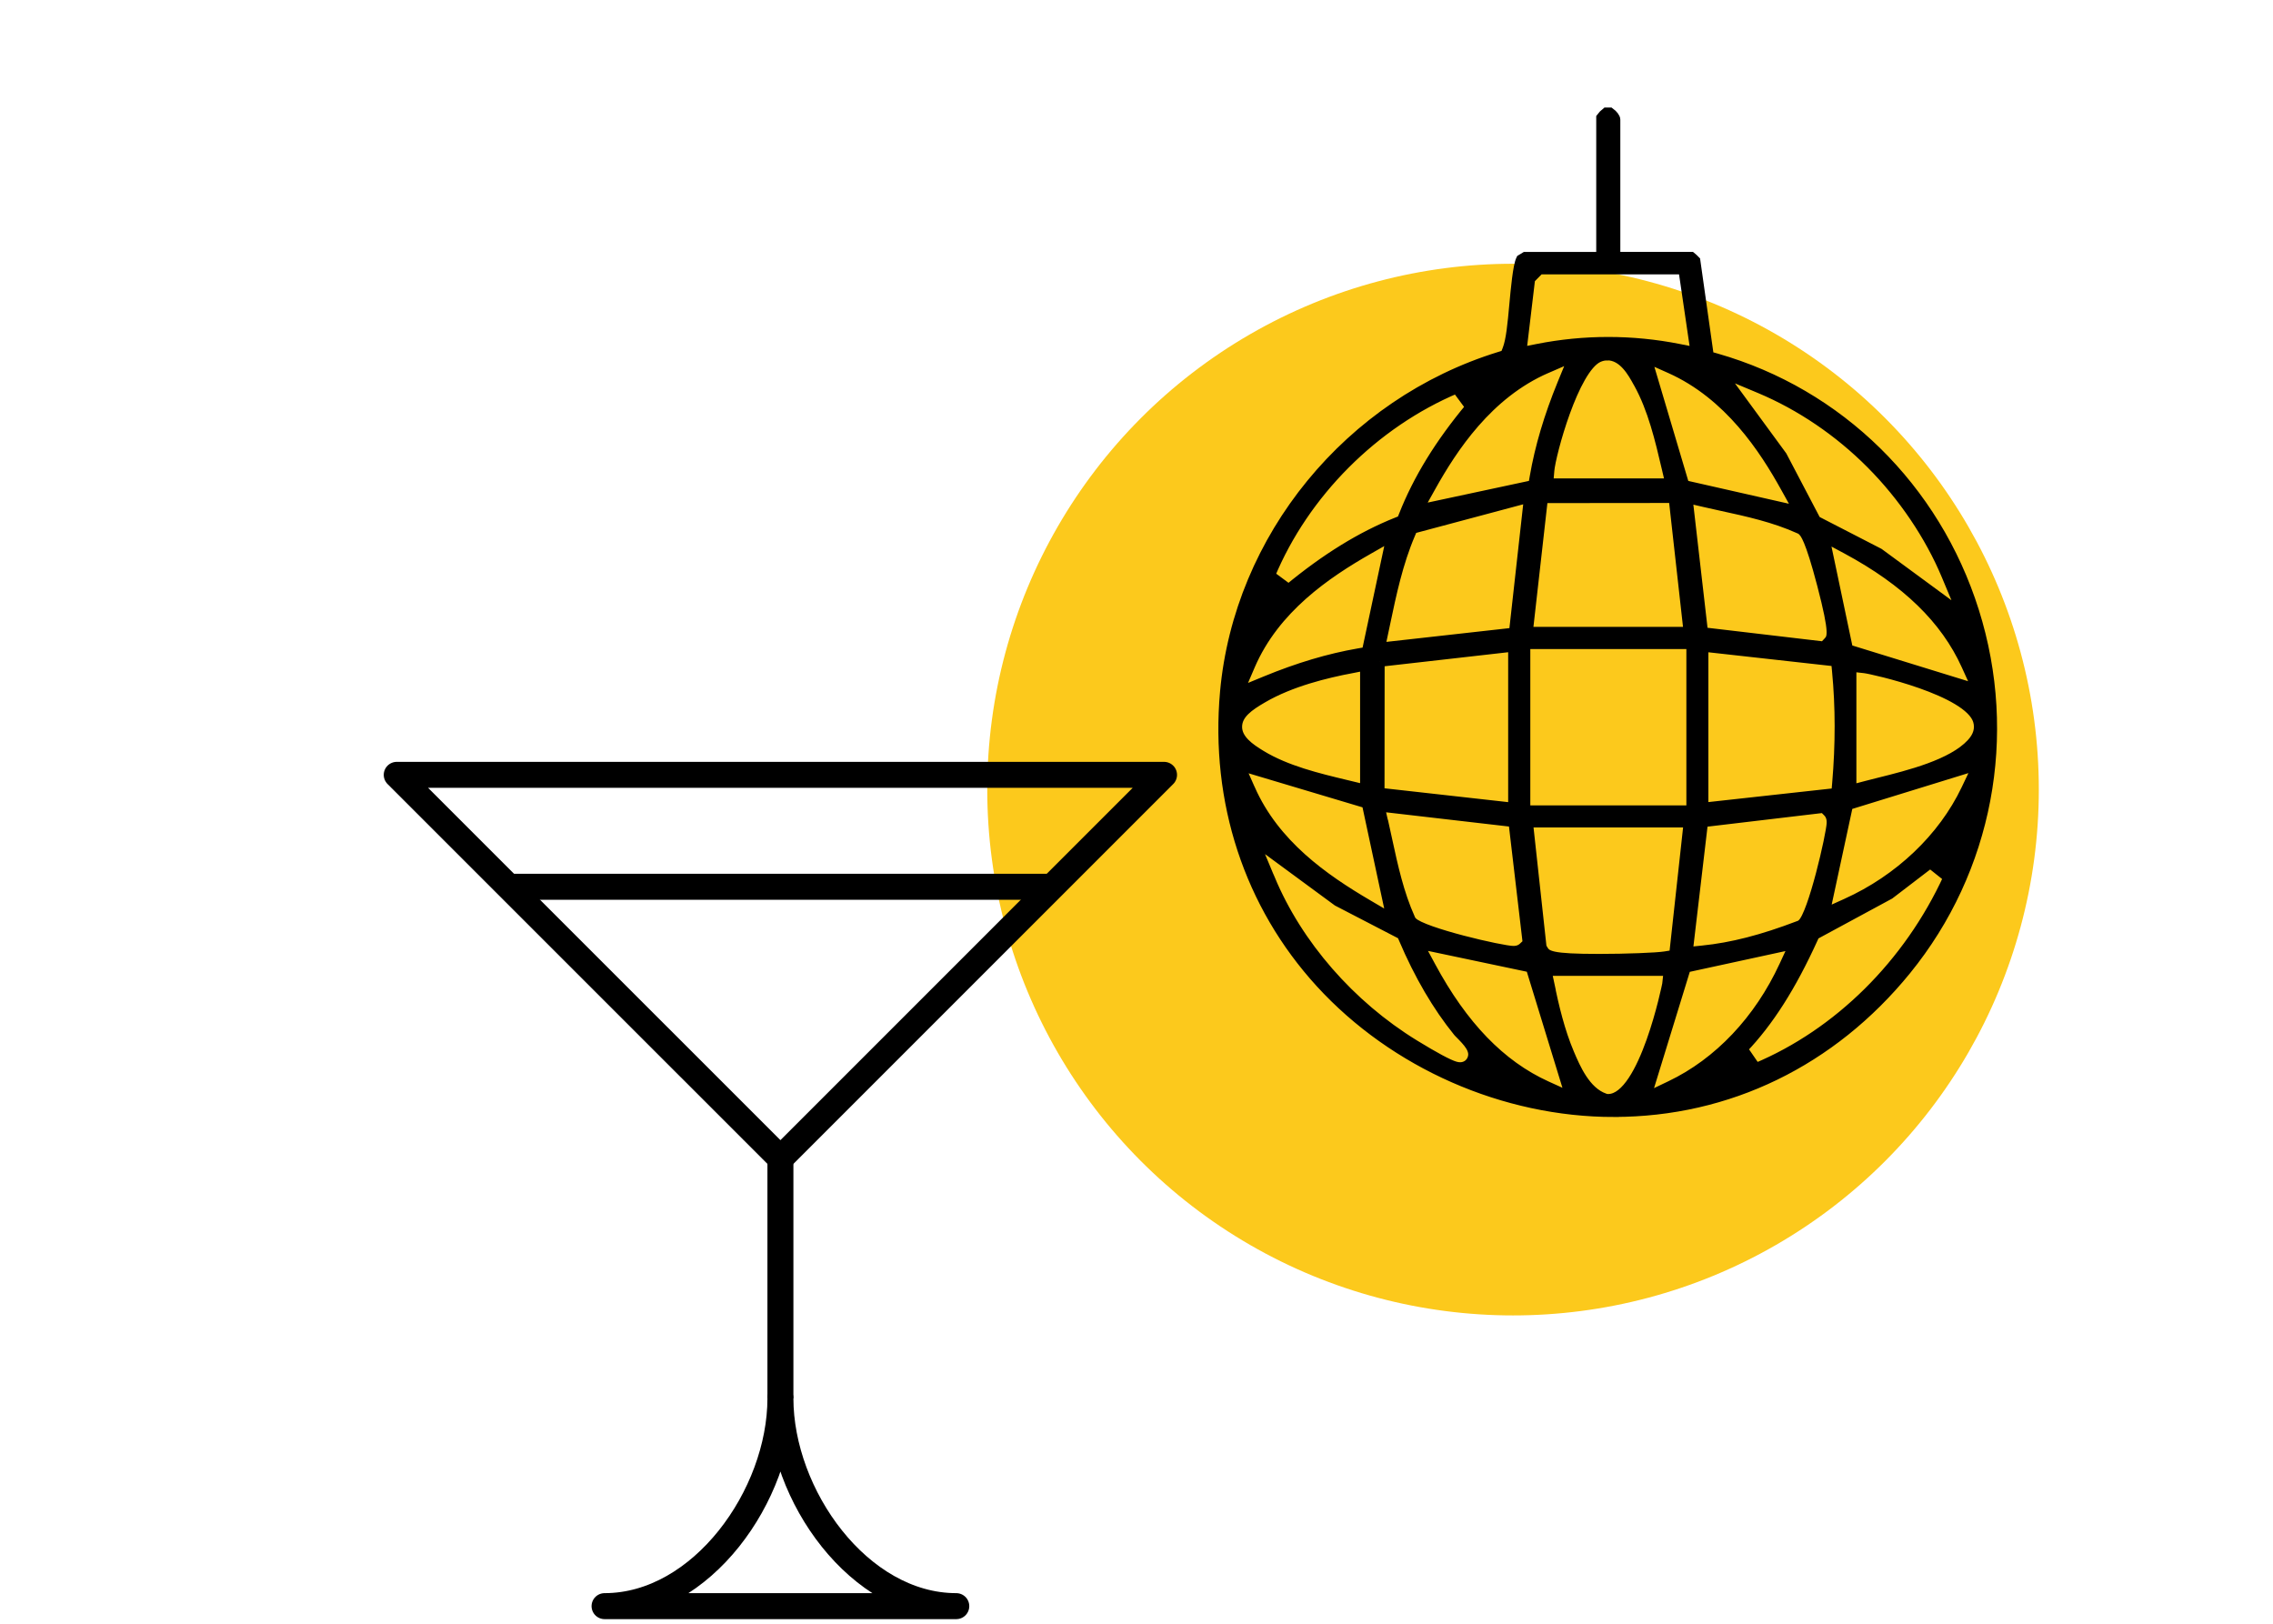 <?xml version="1.0" encoding="UTF-8"?>
<svg id="Livello_1" data-name="Livello 1" xmlns="http://www.w3.org/2000/svg" viewBox="0 0 350 250">
  <defs>
    <style>
      .cls-1 {
        fill: #fcc91c;
      }

      .cls-2 {
        stroke-miterlimit: 10;
        stroke-width: 1.5px;
      }

      .cls-2, .cls-3 {
        stroke: #000;
      }

      .cls-3 {
        fill: none;
        stroke-linejoin: round;
        stroke-width: 4px;
      }
    </style>
  </defs>
  <circle class="cls-1" cx="232.98" cy="121.57" r="80.96"/>
  <line class="cls-3" x1="120.17" y1="215.29" x2="120.17" y2="178.37"/>
  <polygon class="cls-3" points="120.17 178.37 61.09 119.3 179.24 119.3 120.17 178.37"/>
  <path class="cls-3" d="M93.09,247.29c14.95,0,27.08-17.05,27.08-32,0,14.95,12.12,32,27.08,32h-54.15Z"/>
  <line class="cls-3" x1="78.32" y1="136.53" x2="162.01" y2="136.53"/>
  <path class="cls-2" d="M248.53,171.23c-16.93,0-33.83-7.44-45.22-19.89-10.99-12.02-16.21-27.92-14.7-44.77,2.14-23.77,19.14-44.53,42.32-51.67l.84-.26.32-.81c.57-1.44.8-4,1.07-6.95.21-2.25.54-5.96,1.04-6.95.17-.11.43-.27.64-.39h11.7v-21.44c.17-.24.52-.6.77-.79h.6c.49.35.84.84.84,1.11v21.11h11.67c.21.17.48.42.65.6l2.08,14.71,1.14.32c18.88,5.39,33.72,19.95,39.7,38.96,6.02,19.15,2.11,39.81-10.47,55.26-11.46,14.08-27.44,21.84-44.99,21.84ZM238.62,151.7c.69,3.26,1.56,7.03,3.04,10.51.93,2.19,2.48,5.85,5.39,6.87l.32.11h.34c5.45-.16,8.97-17.5,8.99-17.68l.22-2.01h-18.75l.47,2.2ZM259.61,148.99l-6.14,19.96,3.74-1.79c7.43-3.54,13.64-10.11,17.5-18.47l1.53-3.31-16.63,3.61ZM220.32,148.79c4.94,9.17,10.76,15.19,17.79,18.39l3.68,1.67-6.1-19.88-17.23-3.63,1.86,3.45ZM279.44,143.92l-.25.56c-3.37,7.4-6.81,12.81-10.83,17.01l2.02,2.94c12.7-5.31,23.49-16,29.6-29.31l-2.76-2.2-6.26,4.79-11.52,6.23ZM195.59,135.35c4.22,10.12,12.31,19.41,22.2,25.48,3.1,1.9,5.2,3.03,6.23,3.34.29.09.56.13.81.13h0c.83,0,1.53-.46,1.84-1.2.6-1.44-.61-2.65-2-4.05l-.16-.17c-3.16-3.89-6.01-8.74-8.4-14.37l-.26-.6-9.9-5.13-12.89-9.48,2.52,6.05ZM237.39,145.83l.19.33c.56.99,1.17,1.46,8.65,1.46h0c4.15,0,8.9-.18,10.17-.39l1.37-.22,2.23-20.36h-24.7l2.09,19.17ZM262.25,126.6l-2.35,19.96,2.25-.23c4.5-.45,9.21-1.66,14.81-3.8l.3-.11.24-.21c1.65-1.42,4.45-13.68,4.52-15.44.01-.31.04-1.12-.59-1.75l-.62-.62-18.55,2.2ZM213.06,126.72c.2.89.4,1.79.59,2.69.87,4.01,1.77,8.15,3.51,12.02l.13.29.22.23c1.58,1.62,13.75,4.44,15.5,4.44h0c.25,0,.96,0,1.54-.55l.67-.63-2.19-18.63-20.56-2.38.57,2.51ZM192.52,121.49c3.76,8.52,11.28,13.78,18.15,17.81l3.56,2.09-3.79-17.68-19.52-5.83,1.59,3.6ZM284.58,123.95l-3.58,16.62,3.28-1.48c8.17-3.68,14.89-10.07,18.45-17.54l1.78-3.74-19.94,6.15ZM234.89,124.75h25.53v-25.57h-25.53v25.57ZM212.46,101.91l-.02,20.13,20.54,2.3v-24.76l-20.52,2.33ZM262.31,124.33l20.43-2.25.13-1.49c.51-5.95.51-11.76-.02-17.26l-.14-1.47-20.4-2.27v24.74ZM285.11,121.57l2.28-.6c.56-.15,1.18-.3,1.85-.47,4.78-1.19,11.33-2.83,14.3-6.02,1.04-1.11,1.38-2.29,1.02-3.51-1.38-4.63-16.23-7.94-17.44-8.07l-2.02-.23v18.9ZM208.01,102.92c-3.73.73-9.2,2-13.61,4.58-2.04,1.19-3.87,2.42-3.89,4.38-.02,1.97,1.89,3.3,3.69,4.39,3.87,2.35,8.74,3.52,13.04,4.55l2.94.71v-19.03l-2.17.43ZM210.7,84.61c-6.48,3.7-14.4,9.06-18.18,17.83l-1.76,4.1,4.13-1.7c5.03-2.07,9.72-3.47,14.34-4.27l1.21-.21,3.79-17.76-3.53,2.01ZM284.58,99.97l19.84,6.12-1.67-3.68c-3.21-7.08-9.22-12.91-18.35-17.83l-3.45-1.85,3.63,17.24ZM217.52,81.42l-.35.82c-1.9,4.46-2.9,9.2-3.86,13.77l-.78,3.68,20.57-2.3,2.31-20.75-17.9,4.78ZM262.24,97.33l18.6,2.19.63-.67c.65-.7,1.08-1.16-.91-8.8-1.88-7.19-2.65-7.94-2.97-8.26l-.23-.23-.29-.13c-3.87-1.75-8-2.65-12-3.52-.9-.2-1.79-.39-2.68-.6l-2.51-.58,2.37,20.59ZM237.6,76.71l-2.32,20.56h24.71l-2.3-20.58-20.1.02ZM302.22,94.62l-2.53-6.05c-2.55-6.1-6.66-12.19-11.59-17.14-4.95-4.98-10.87-8.99-17.11-11.61l-6.04-2.53,9.47,12.92,5.22,9.95,9.69,4.99,12.9,9.48ZM224.29,59.82c-12.71,5.35-23.44,16.1-28.7,28.76l2.84,2.1c5.72-4.73,11.17-8.09,16.68-10.29l.73-.29.29-.73c2.2-5.59,5.55-11.05,10.26-16.7l-2.1-2.84ZM259.37,74.68l17.56,3.98-1.97-3.55c-3.29-5.95-8.72-14.32-17.79-18.37l-3.61-1.61,5.81,19.55ZM238.14,56.73c-9.02,3.91-14.48,12.27-17.8,18.22l-1.96,3.51,17.7-3.79.21-1.21c.8-4.63,2.2-9.33,4.26-14.37l1.7-4.14-4.1,1.78ZM247.5,54.74c-.47,0-.93.1-1.37.3-3.78,1.72-7.33,14.9-7.54,17.4l-.17,1.97h18.75l-.57-2.43c-.99-4.22-2.11-9.01-4.29-12.94l-.1-.17c-.85-1.55-2.28-4.14-4.72-4.14ZM247.64,52.63c3.65,0,7.31.36,10.89,1.07l2.53.5-1.87-12.71h-22.13s-1.43,1.46-1.43,1.46l-1.34,11.24,2.46-.49c3.57-.71,7.24-1.07,10.89-1.07Z"/>
</svg>
